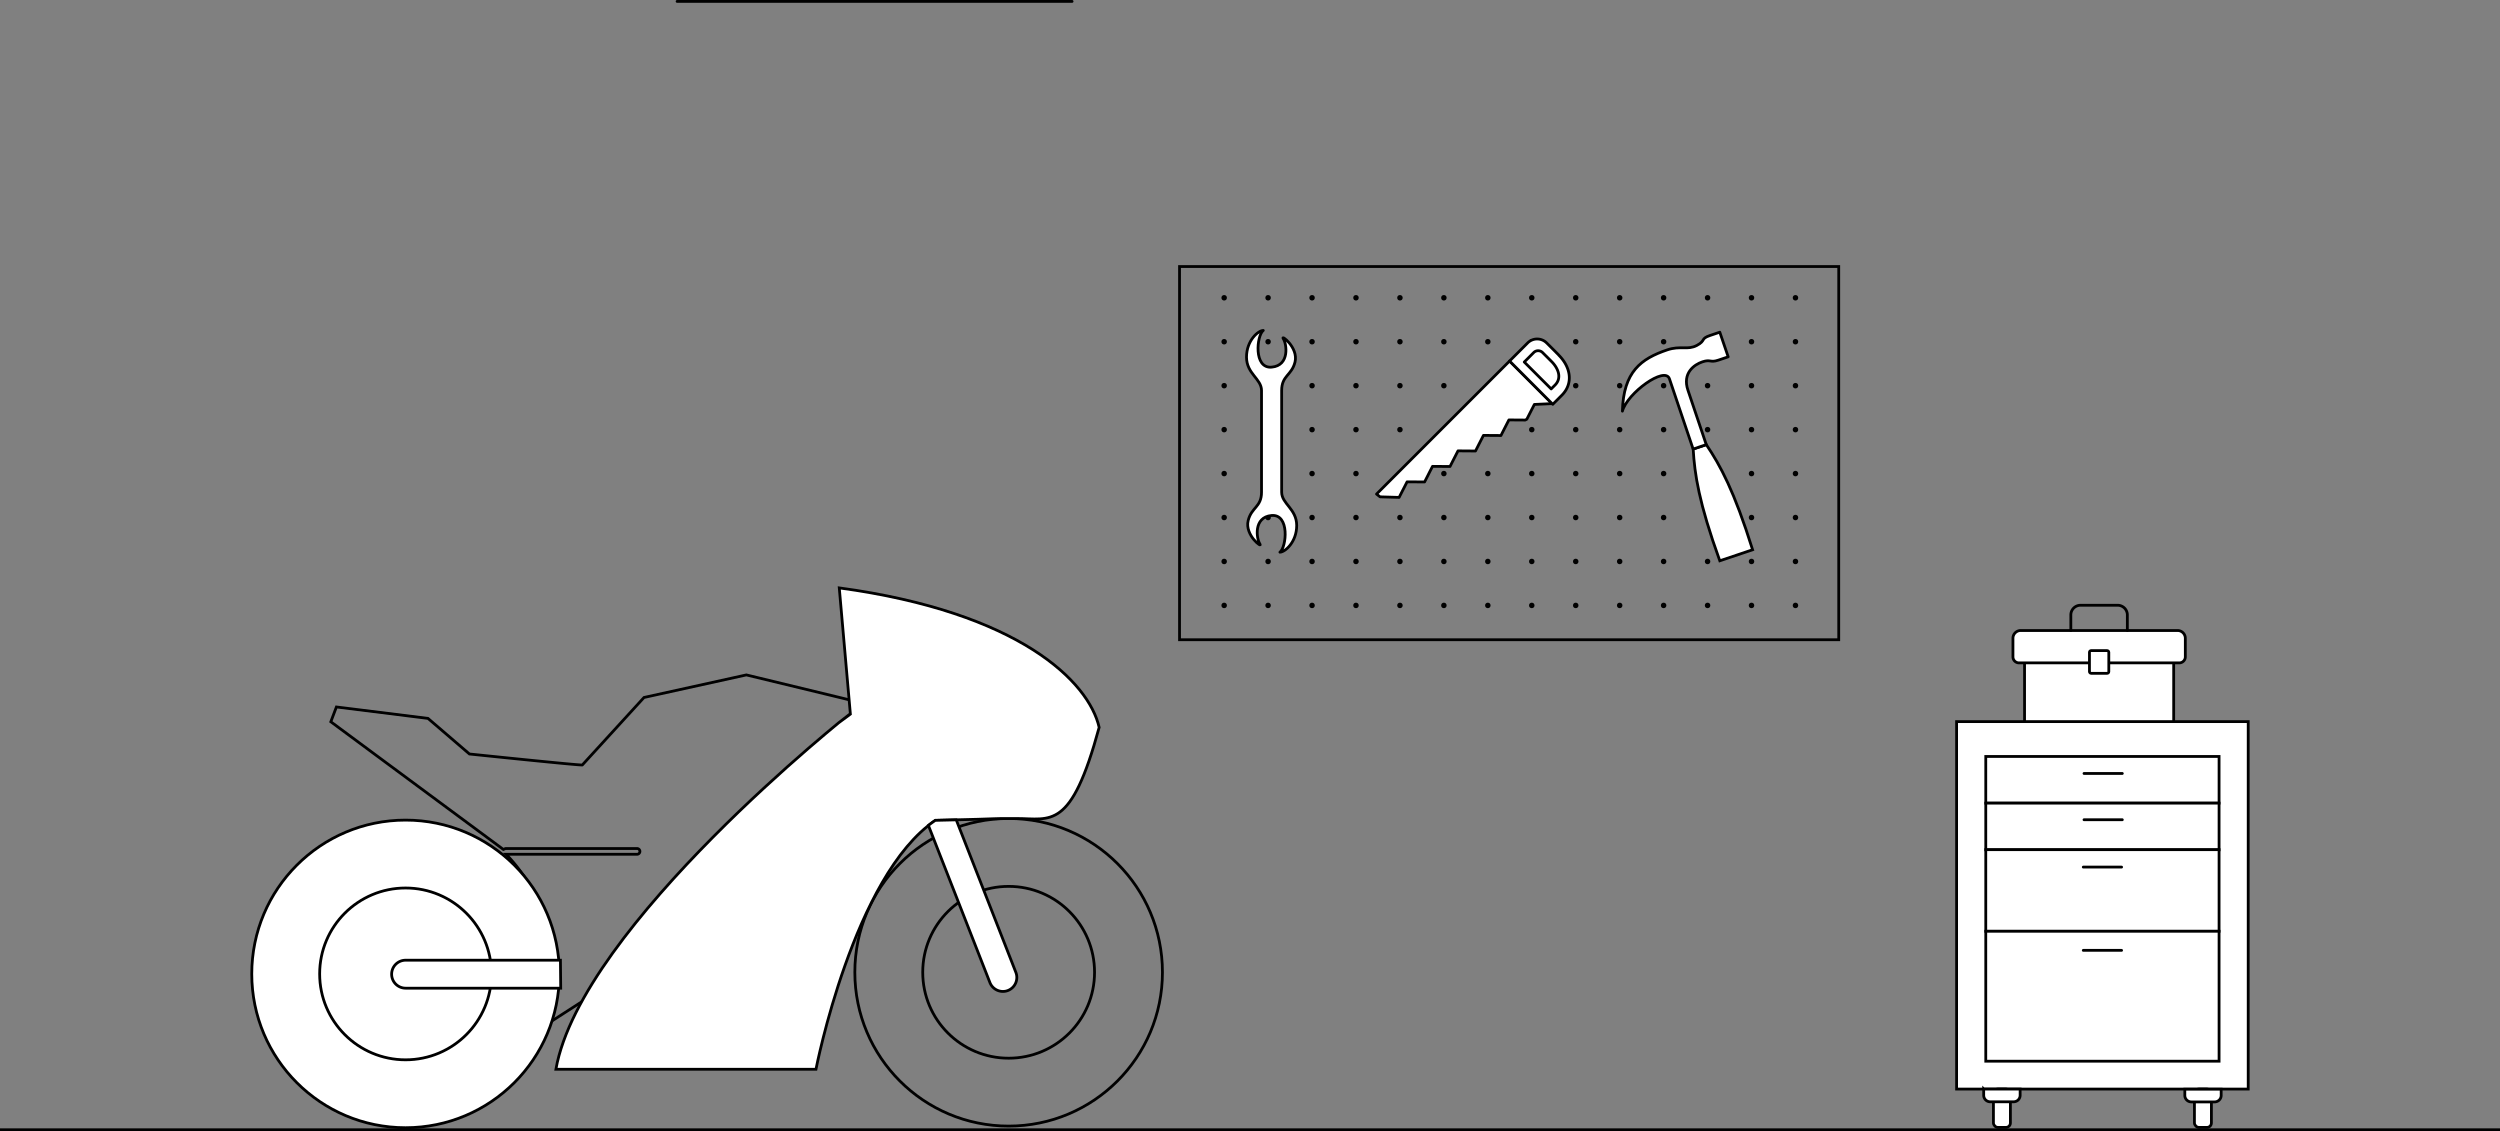 <svg xmlns="http://www.w3.org/2000/svg" viewBox="0 0 894 404.5"><rect x="0" y="0" width="894" height="404.5" fill="#808080" stroke="none"/><defs><style>.cls-1,.cls-5{fill:none;}.cls-1,.cls-2,.cls-3,.cls-4,.cls-5{stroke:#000;}.cls-1,.cls-3,.cls-4{stroke-linecap:round;}.cls-1,.cls-2,.cls-3,.cls-5{stroke-miterlimit:10;}.cls-2,.cls-3,.cls-4{fill:#fff;}.cls-4{stroke-linejoin:round;}</style></defs><title>garage_empty</title><g id="Layer_2" data-name="Layer 2"><g id="motorcycle"><line class="cls-1" x1="242.13" y1="0.5" x2="383.38" y2="0.5"/><polyline class="cls-2" points="0 404 86.95 404 894 404"/><rect class="cls-2" x="699.68" y="258.05" width="104.28" height="131.4"/><rect class="cls-2" x="743.48" y="237.15" width="16.69" height="83.43" transform="translate(1030.69 -472.97) rotate(90)"/><rect class="cls-2" x="743.48" y="253.83" width="16.69" height="83.43" transform="translate(1047.37 -456.28) rotate(90)"/><rect class="cls-2" x="737.23" y="276.71" width="29.2" height="83.43" transform="translate(1070.25 -433.4) rotate(90)"/><rect class="cls-2" x="728.6" y="314.54" width="46.46" height="83.43" transform="translate(1108.08 -395.58) rotate(90)"/><rect class="cls-2" x="712.85" y="389.45" width="6.07" height="13.71" rx="1.6" ry="1.6"/><path class="cls-2" d="M709.4,389.45h13a0,0,0,0,1,0,0v2.25A2.33,2.33,0,0,1,720,394h-8.3a2.33,2.33,0,0,1-2.33-2.33v-2.25A0,0,0,0,1,709.4,389.45Z"/><rect class="cls-2" x="784.74" y="389.45" width="6.07" height="13.71" rx="1.6" ry="1.6" transform="translate(1575.54 792.61) rotate(-180)"/><path class="cls-2" d="M783.62,389.45h8.3a2.33,2.33,0,0,1,2.33,2.33V394a0,0,0,0,1,0,0h-13a0,0,0,0,1,0,0v-2.25A2.33,2.33,0,0,1,783.62,389.45Z" transform="translate(1575.54 783.49) rotate(-180)"/><line class="cls-1" x1="758.68" y1="339.85" x2="744.98" y2="339.85"/><line class="cls-1" x1="758.68" y1="310.07" x2="744.98" y2="310.07"/><line class="cls-1" x1="758.94" y1="293.14" x2="745.24" y2="293.14"/><line class="cls-1" x1="758.94" y1="276.59" x2="745.24" y2="276.59"/><rect class="cls-3" x="723.98" y="236.72" width="53.33" height="21.33"/><path class="cls-3" d="M781.47,228.25v6.63a2.17,2.17,0,0,1-2.17,2.17H722a2.17,2.17,0,0,1-2.17-2.17v-6.63a2.78,2.78,0,0,1,2.78-2.78h56.1A2.78,2.78,0,0,1,781.47,228.25Z"/><path class="cls-1" d="M760.74,225.47v-5.56a3.47,3.47,0,0,0-3.47-3.47H744a3.47,3.47,0,0,0-3.47,3.47v5.56"/><rect class="cls-3" x="747.19" y="232.66" width="6.92" height="8.12" rx="0.59" ry="0.59"/><rect class="cls-1" x="421.8" y="95.32" width="235.73" height="133.45"/><circle cx="437.76" cy="106.49" r="0.98"/><circle cx="453.47" cy="106.49" r="0.98"/><circle cx="469.19" cy="106.49" r="0.98"/><circle cx="484.9" cy="106.49" r="0.98"/><circle cx="500.62" cy="106.49" r="0.98"/><circle cx="516.33" cy="106.49" r="0.98"/><circle cx="532.05" cy="106.49" r="0.98"/><circle cx="547.76" cy="106.49" r="0.98"/><circle cx="563.48" cy="106.49" r="0.98"/><circle cx="579.2" cy="106.49" r="0.98"/><circle cx="594.91" cy="106.49" r="0.98"/><circle cx="610.63" cy="106.49" r="0.98"/><circle cx="626.34" cy="106.49" r="0.98"/><circle cx="642.06" cy="106.49" r="0.98"/><circle cx="437.76" cy="122.2" r="0.98"/><circle cx="453.47" cy="122.2" r="0.98"/><circle cx="469.19" cy="122.2" r="0.98"/><circle cx="484.9" cy="122.2" r="0.98"/><circle cx="500.62" cy="122.2" r="0.98"/><circle cx="516.33" cy="122.2" r="0.98"/><circle cx="532.05" cy="122.2" r="0.98"/><circle cx="547.76" cy="122.2" r="0.98"/><circle cx="563.48" cy="122.2" r="0.98"/><circle cx="579.2" cy="122.2" r="0.98"/><circle cx="594.91" cy="122.2" r="0.98"/><circle cx="610.63" cy="122.2" r="0.98"/><circle cx="626.34" cy="122.2" r="0.98"/><circle cx="642.06" cy="122.2" r="0.98"/><circle cx="437.76" cy="137.92" r="0.98"/><circle cx="453.47" cy="137.92" r="0.98"/><circle cx="469.19" cy="137.92" r="0.98"/><circle cx="484.9" cy="137.92" r="0.98"/><circle cx="500.62" cy="137.92" r="0.98"/><circle cx="516.33" cy="137.92" r="0.98"/><circle cx="532.05" cy="137.92" r="0.98"/><circle cx="547.76" cy="137.92" r="0.98"/><circle cx="563.48" cy="137.92" r="0.98"/><circle cx="579.2" cy="137.92" r="0.98"/><circle cx="594.91" cy="137.92" r="0.98"/><circle cx="610.63" cy="137.92" r="0.98"/><circle cx="626.34" cy="137.92" r="0.98"/><circle cx="642.06" cy="137.92" r="0.98"/><circle cx="437.76" cy="153.64" r="0.98"/><circle cx="453.47" cy="153.64" r="0.98"/><circle cx="469.19" cy="153.64" r="0.98"/><circle cx="484.9" cy="153.64" r="0.98"/><circle cx="500.62" cy="153.64" r="0.98"/><circle cx="516.33" cy="153.64" r="0.98"/><circle cx="532.05" cy="153.64" r="0.98"/><circle cx="547.76" cy="153.64" r="0.98"/><circle cx="563.48" cy="153.64" r="0.98"/><circle cx="579.2" cy="153.64" r="0.98"/><circle cx="594.91" cy="153.64" r="0.98"/><circle cx="610.63" cy="153.64" r="0.98"/><circle cx="626.34" cy="153.64" r="0.98"/><circle cx="642.06" cy="153.64" r="0.98"/><circle cx="437.76" cy="169.35" r="0.98"/><circle cx="453.47" cy="169.35" r="0.98"/><circle cx="469.19" cy="169.35" r="0.98"/><circle cx="484.9" cy="169.35" r="0.98"/><circle cx="500.62" cy="169.35" r="0.98"/><circle cx="516.33" cy="169.35" r="0.98"/><circle cx="532.05" cy="169.35" r="0.98"/><circle cx="547.76" cy="169.35" r="0.98"/><circle cx="563.48" cy="169.35" r="0.98"/><circle cx="579.2" cy="169.35" r="0.98"/><circle cx="594.91" cy="169.35" r="0.98"/><circle cx="610.63" cy="169.35" r="0.98"/><circle cx="626.34" cy="169.35" r="0.98"/><circle cx="642.06" cy="169.35" r="0.98"/><circle cx="437.76" cy="185.07" r="0.98"/><circle cx="453.47" cy="185.07" r="0.98"/><circle cx="469.19" cy="185.07" r="0.98"/><circle cx="484.9" cy="185.07" r="0.98"/><circle cx="500.62" cy="185.07" r="0.98"/><circle cx="516.33" cy="185.07" r="0.98"/><circle cx="532.05" cy="185.07" r="0.98"/><circle cx="547.76" cy="185.07" r="0.98"/><circle cx="563.48" cy="185.07" r="0.98"/><circle cx="579.2" cy="185.07" r="0.98"/><circle cx="594.91" cy="185.07" r="0.98"/><circle cx="610.63" cy="185.07" r="0.98"/><circle cx="626.34" cy="185.07" r="0.98"/><circle cx="642.06" cy="185.07" r="0.98"/><circle cx="437.76" cy="200.78" r="0.98"/><circle cx="453.47" cy="200.78" r="0.98"/><circle cx="469.19" cy="200.78" r="0.98"/><circle cx="484.9" cy="200.78" r="0.98"/><circle cx="500.62" cy="200.78" r="0.98"/><circle cx="516.33" cy="200.78" r="0.98"/><circle cx="532.05" cy="200.78" r="0.98"/><circle cx="547.76" cy="200.78" r="0.98"/><circle cx="563.48" cy="200.78" r="0.98"/><circle cx="579.2" cy="200.78" r="0.98"/><circle cx="594.91" cy="200.78" r="0.98"/><circle cx="610.63" cy="200.78" r="0.98"/><circle cx="626.34" cy="200.78" r="0.98"/><circle cx="642.06" cy="200.78" r="0.98"/><circle cx="437.76" cy="216.5" r="0.98"/><circle cx="453.47" cy="216.5" r="0.98"/><circle cx="469.19" cy="216.5" r="0.98"/><circle cx="484.9" cy="216.5" r="0.98"/><circle cx="500.62" cy="216.5" r="0.98"/><circle cx="516.33" cy="216.5" r="0.98"/><circle cx="532.05" cy="216.5" r="0.98"/><circle cx="547.76" cy="216.5" r="0.98"/><circle cx="563.48" cy="216.5" r="0.98"/><circle cx="579.2" cy="216.5" r="0.98"/><circle cx="594.91" cy="216.5" r="0.98"/><circle cx="610.63" cy="216.5" r="0.98"/><circle cx="626.34" cy="216.5" r="0.98"/><circle cx="642.06" cy="216.5" r="0.98"/><polygon class="cls-4" points="539.83 129.1 555.06 144.33 552.79 144.44 548.69 144.63 546.98 147.97 546 149.9 545.42 150.21 543.33 150.19 539.58 150.17 537.87 153.51 537.33 154.57 536.74 155.74 535.19 155.73 534.23 155.72 530.48 155.7 528.77 159.04 528.67 159.25 527.63 161.28 525.12 161.26 524.95 161.26 521.38 161.23 520 163.93 519.67 164.57 518.53 166.81 516.01 166.8 514.71 166.79 512.27 166.77 511.33 168.6 510.57 170.11 509.43 172.34 506.91 172.33 504.46 172.31 503.17 172.31 502.67 173.29 501.46 175.64 500.32 177.87 497.91 177.8 494.49 177.7 493.51 177.67 492.25 176.68 539.83 129.1"/><path class="cls-4" d="M557.41,127h0c4.26,4.27,5.33,10.12,1.06,14.38l-3.2,3.2L539.83,129.1l6.47-6.48a4.8,4.8,0,0,1,6.77,0l4.34,4.34"/><path class="cls-4" d="M554.7,139.08l1.37-1.37c2.65-2.65,1-6.19-1.22-8.41l-3.13-3.13a2.26,2.26,0,0,0-3.17-.19l-3.47,3.48Z"/><path class="cls-2" d="M626.73,196.59,615,200.54c-7.5-20.82-9-30.93-9.52-39.95l4.7-1.58C615.21,166.5,620.12,175.47,626.73,196.59Z"/><path class="cls-4" d="M615,118.79l3,8.81-3.53,1.19c-2.94,1-2.74-.39-5.68.6s-7.27,4-5.18,10.16L610.16,159l-4.7,1.58L597,135.48c-1.58-4.7-15.09,5.08-16.83,11.55.37-14.11,6.66-18.75,16.05-21.92,4.7-1.58,7.26.18,10.58-1.59s1.17-2.36,4.7-3.55Z"/><path class="cls-4" d="M458.32,176V139.64c0-5.37,3.58-5.37,4.77-10.14,1.33-5.33-5.36-10.13-4.17-8.34s2.38,9.53-4.17,10.13-5.37-11.33-3-13.12c-1.79,0-6,3.58-6,9.54s5.37,7.75,5.37,11.93V176c0,5.36-3.58,5.36-4.77,10.13-1.33,5.33,5.37,10.14,4.17,8.35s-2.38-9.54,4.18-10.14,5.36,11.33,3,13.12c1.78,0,6-3.58,6-9.54S458.32,180.17,458.32,176Z"/><path class="cls-5" d="M195.62,366.22l64.9-41.78a1,1,0,0,1,.45-.15l.9-.12V304.29a1,1,0,0,1,.45-.85L312.75,269l-6.89-19.44-1.08.63a1,1,0,0,1-.48.16l-.22,0-37.18-9-36.6,8.07-22.06,24.13c-.17.28-40.37-3.92-40.37-3.92L153.05,256.9l-32.75-4.09-2,5.29L180,303.76l.53-.23a.91.91,0,0,1,.41-.1H227.8a1,1,0,1,1,0,2.06H181C196.68,321.82,199.28,341.8,195.62,366.22Z"/><circle class="cls-5" cx="360.69" cy="347.69" r="55"/><circle class="cls-5" cx="360.69" cy="347.69" r="30.72"/><path class="cls-2" d="M198.79,382.36h93s13.46-69.33,42.73-89c28.93-.66,16.6-.66,28.93-.66s19.55,4.5,29.61-32.59c-3.74-16.41-28.6-41.11-92.94-49.88l3.95,44.87S207.94,331,198.79,382.36Z"/><path class="cls-2" d="M360.47,354.19a4.9,4.9,0,0,1-1.82.35,5,5,0,0,1-4.66-3.18L332,295.17c.81-.65,1.63-1.25,2.47-1.81l7.48-.18,21.32,54.54A5,5,0,0,1,360.47,354.19Z"/><circle class="cls-2" cx="145.03" cy="348.27" r="55"/><circle class="cls-5" cx="145.03" cy="348.27" r="30.72"/><path class="cls-2" d="M200.51,353.37H145.05a5,5,0,0,1,0-10h55.36Z"/></g></g></svg>